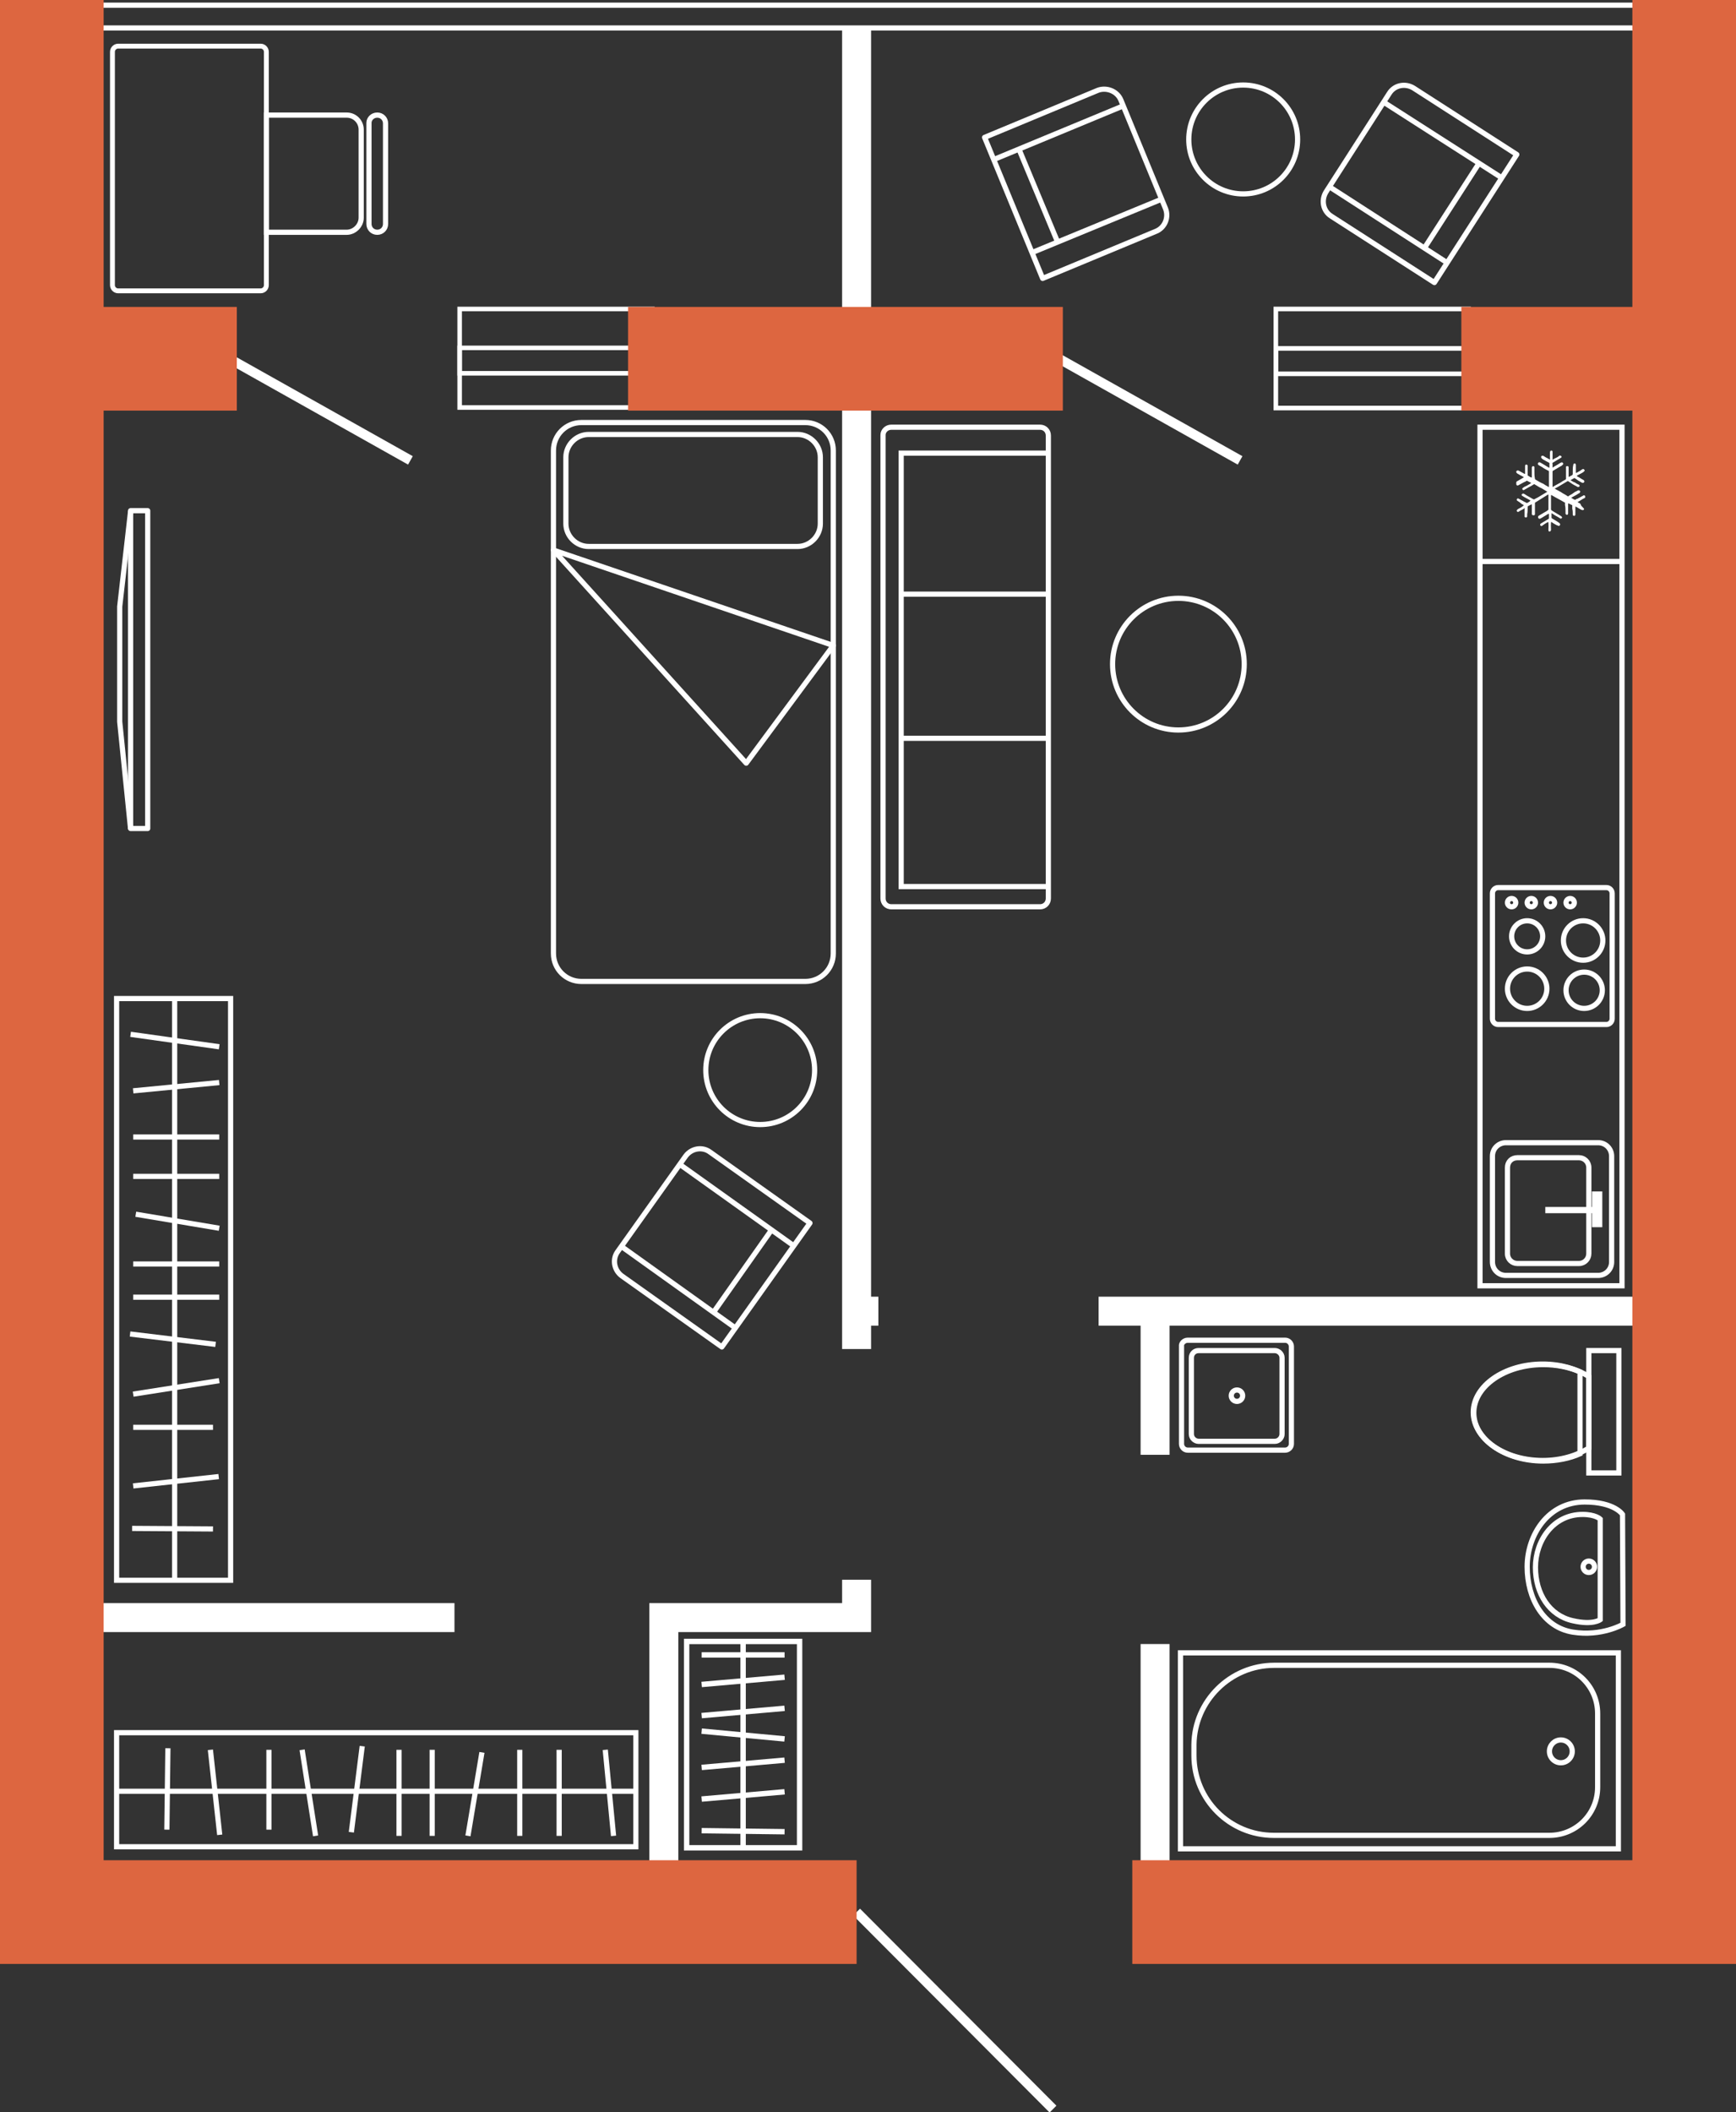 <?xml version="1.0" encoding="UTF-8"?> <svg xmlns="http://www.w3.org/2000/svg" xmlns:xlink="http://www.w3.org/1999/xlink" version="1.1" id="_Слой_1" x="0px" y="0px" viewBox="0 0 335 407.4" style="enable-background:new 0 0 335 407.4;" xml:space="preserve"><rect x="0" y="0" width="335" height="407.4" fill="#333333" stroke="none"/> <style type="text/css"> .st0{fill:none;stroke:#FFFFFF;stroke-width:5.59;stroke-miterlimit:10;} .st1{fill:none;stroke:#FFFFFF;stroke-width:1.86;stroke-miterlimit:10;} .st2{fill:none;stroke:#FFFFFF;stroke-width:0.94;stroke-miterlimit:10;} .st3{fill:none;stroke:#FFFFFF;stroke-miterlimit:10;} .st4{fill:none;stroke:#FFFFFF;stroke-linejoin:round;} .st5{fill:none;stroke:#FFFFFF;stroke-width:0.88;stroke-miterlimit:10;} .st6{fill:none;stroke:#FFFFFF;stroke-width:0.89;stroke-miterlimit:10;} .st7{fill:none;stroke:#FFFFFF;stroke-width:1.04;stroke-miterlimit:10;} .st8{fill:#FFFFFF;} .st9{fill:none;stroke:#DD6640;stroke-width:20;stroke-miterlimit:10;} </style> <line class="st0" x1="165.3" y1="5.4" x2="165.3" y2="260.2"></line> <polyline class="st0" points="165.3,304.7 165.3,312 128.1,312 128.1,368.8 "></polyline> <line class="st0" x1="222.9" y1="317.1" x2="222.9" y2="368.8"></line> <line class="st0" x1="222.9" y1="280.6" x2="222.9" y2="252.9"></line> <line class="st0" x1="169.5" y1="252.9" x2="165.3" y2="252.9"></line> <line class="st0" x1="325" y1="252.9" x2="212" y2="252.9"></line> <line class="st1" x1="165.3" y1="368.8" x2="203.2" y2="406.8"></line> <line class="st1" x1="37.7" y1="65.5" x2="79.2" y2="88.8"></line> <line class="st1" x1="197.8" y1="65.5" x2="239.3" y2="88.8"></line> <path class="st2" d="M22.8,8.9h27.5c0.6,0,1.1,0.5,1.1,1.1v45c0,0.6-0.5,1.1-1.1,1.1H22.8c-0.6,0-1.1-0.5-1.1-1.1V10 C21.7,9.4,22.2,8.9,22.8,8.9z"></path> <path class="st3" d="M51.4,22.2h15.5c1.6,0,2.8,1.3,2.8,2.8v17c0,1.5-1.3,2.8-2.8,2.8H51.4V22.2L51.4,22.2L51.4,22.2z"></path> <path class="st3" d="M72.8,22.2L72.8,22.2c0.9,0,1.6,0.7,1.6,1.6v19.4c0,0.9-0.7,1.6-1.6,1.6l0,0c-0.9,0-1.6-0.7-1.6-1.6V23.7 C71.2,22.9,71.9,22.2,72.8,22.2z"></path> <rect x="22.5" y="192.6" class="st3" width="22" height="112.2"></rect> <line class="st3" x1="25.5" y1="294.8" x2="41.1" y2="294.9"></line> <line class="st3" x1="25.7" y1="286.6" x2="42.2" y2="284.8"></line> <line class="st3" x1="25.7" y1="275.3" x2="41.1" y2="275.3"></line> <line class="st3" x1="25.7" y1="268.9" x2="42.3" y2="266.3"></line> <line class="st3" x1="25.1" y1="257.3" x2="41.6" y2="259.3"></line> <line class="st3" x1="25.7" y1="250.2" x2="42.3" y2="250.2"></line> <line class="st3" x1="25.7" y1="243.8" x2="42.3" y2="243.8"></line> <line class="st3" x1="26.2" y1="234.2" x2="42.3" y2="236.9"></line> <line class="st3" x1="25.7" y1="226.9" x2="42.3" y2="226.9"></line> <line class="st3" x1="25.7" y1="219.3" x2="42.3" y2="219.3"></line> <line class="st3" x1="25.7" y1="210.4" x2="42.3" y2="208.8"></line> <line class="st3" x1="25.2" y1="199.5" x2="42.3" y2="201.9"></line> <line class="st3" x1="33.7" y1="192.6" x2="33.7" y2="304.7"></line> <rect x="22.5" y="334.2" class="st3" width="100.2" height="22"></rect> <line class="st3" x1="32.4" y1="337.2" x2="32.2" y2="352.9"></line> <line class="st3" x1="40.6" y1="337.5" x2="42.4" y2="353.9"></line> <line class="st3" x1="51.9" y1="337.5" x2="51.9" y2="352.9"></line> <line class="st3" x1="58.3" y1="337.5" x2="60.9" y2="354.1"></line> <line class="st3" x1="69.9" y1="336.8" x2="67.8" y2="353.4"></line> <line class="st3" x1="77" y1="337.5" x2="77" y2="354.1"></line> <line class="st3" x1="83.4" y1="337.5" x2="83.4" y2="354.1"></line> <line class="st3" x1="93" y1="338" x2="90.3" y2="354.1"></line> <line class="st3" x1="100.3" y1="337.5" x2="100.3" y2="354.1"></line> <line class="st3" x1="107.9" y1="337.5" x2="107.9" y2="354.1"></line> <line class="st3" x1="116.8" y1="337.5" x2="118.4" y2="354.1"></line> <line class="st3" x1="122.6" y1="345.5" x2="22.5" y2="345.5"></line> <path class="st3" d="M112.2,81.5h43.2c3,0,5.4,2.4,5.4,5.4v97c0,3-2.4,5.4-5.4,5.4h-43.2c-3,0-5.4-2.4-5.4-5.4v-97 C106.8,83.9,109.2,81.5,112.2,81.5z"></path> <path class="st3" d="M113.6,83.8h40.3c2.4,0,4.4,2,4.4,4.4V101c0,2.4-2,4.4-4.4,4.4h-40.3c-2.4,0-4.4-2-4.4-4.4V88.2 C109.2,85.8,111.2,83.8,113.6,83.8z"></path> <polygon class="st4" points="106.8,106.1 160.8,124.5 144,147.2 "></polygon> <rect x="88.7" y="67.1" class="st5" width="37.2" height="4.9"></rect> <rect x="88.7" y="59.6" class="st5" width="37.2" height="19"></rect> <rect x="246.2" y="67.2" class="st6" width="37.2" height="4.9"></rect> <rect x="246.2" y="59.6" class="st6" width="37.2" height="19.1"></rect> <path class="st3" d="M172,82.4h28.7c0.9,0,1.6,0.7,1.6,1.6v89.3c0,0.9-0.7,1.6-1.6,1.6H172c-0.9,0-1.6-0.7-1.6-1.6V83.9 C170.4,83.1,171.1,82.4,172,82.4z"></path> <polyline class="st3" points="202.3,87.4 173.9,87.4 173.9,171 202.3,171 "></polyline> <line class="st3" x1="202.3" y1="142.4" x2="173.9" y2="142.4"></line> <line class="st3" x1="202.3" y1="114.6" x2="173.9" y2="114.6"></line> <circle class="st3" cx="227.4" cy="128.1" r="12.7"></circle> <rect x="285.6" y="82.4" class="st3" width="27.4" height="165.6"></rect> <path class="st3" d="M289.1,171.2H310c0.6,0,1.1,0.5,1.1,1.1v24.2c0,0.6-0.5,1.1-1.1,1.1h-20.9c-0.6,0-1.1-0.5-1.1-1.1v-24.2 C288,171.7,288.5,171.2,289.1,171.2z"></path> <path class="st3" d="M290.6,220.4h17.8c1.5,0,2.6,1.2,2.6,2.6v20.4c0,1.5-1.2,2.6-2.6,2.6h-17.8c-1.5,0-2.6-1.2-2.6-2.6V223 C288,221.5,289.2,220.4,290.6,220.4z"></path> <path class="st3" d="M292.8,223.3h11.9c1,0,1.9,0.8,1.9,1.9v16.6c0,1-0.8,1.9-1.9,1.9h-11.9c-1,0-1.9-0.8-1.9-1.9v-16.6 C290.9,224.1,291.7,223.3,292.8,223.3z"></path> <rect x="307.7" y="230.3" class="st3" width="1" height="5.9"></rect> <rect x="298.7" y="233.3" class="st3" width="9.5" height="0.2"></rect> <circle class="st3" cx="294.7" cy="190.7" r="3.8"></circle> <circle class="st3" cx="305.7" cy="191" r="3.5"></circle> <circle class="st3" cx="294.7" cy="180.6" r="3"></circle> <circle class="st3" cx="305.5" cy="181.4" r="3.8"></circle> <circle class="st3" cx="291.7" cy="174.1" r="0.8"></circle> <circle class="st3" cx="295.5" cy="174.1" r="0.8"></circle> <circle class="st3" cx="299.2" cy="174.1" r="0.8"></circle> <circle class="st3" cx="303" cy="174.1" r="0.8"></circle> <line class="st3" x1="285.6" y1="108.3" x2="313" y2="108.3"></line> <path class="st3" d="M229.2,258.5H248c0.7,0,1.2,0.6,1.2,1.2v18.8c0,0.7-0.6,1.2-1.2,1.2h-18.8c-0.7,0-1.2-0.6-1.2-1.2v-18.8 C227.9,259.1,228.5,258.5,229.2,258.5z"></path> <path class="st3" d="M231.3,260.5H246c0.7,0,1.4,0.6,1.4,1.4v14.7c0,0.7-0.6,1.4-1.4,1.4h-14.7c-0.7,0-1.4-0.6-1.4-1.4v-14.7 C229.9,261.1,230.5,260.5,231.3,260.5z"></path> <rect x="306.6" y="260.5" class="st3" width="5.8" height="23.6"></rect> <rect x="227.8" y="318.8" class="st3" width="84.5" height="37.8"></rect> <path class="st3" d="M245.9,321.2H299c5.2,0,9.3,4.2,9.3,9.3v14.2c0,5.2-4.2,9.3-9.3,9.3h-53.2c-8.5,0-15.4-6.9-15.4-15.4v-2.1 C230.5,328.1,237.4,321.2,245.9,321.2L245.9,321.2z"></path> <circle class="st3" cx="301.2" cy="337.8" r="2.2"></circle> <circle class="st3" cx="306.6" cy="302.2" r="1.1"></circle> <circle class="st3" cx="238.7" cy="269.2" r="1.1"></circle> <path class="st3" d="M313.1,292.1c0,0-1.5-2.4-7.3-2.4c-7,0-11.1,6.3-11.1,12.5s3.2,11.7,8.8,12.6s9.7-1.5,9.7-1.5L313.1,292.1 L313.1,292.1z"></path> <path class="st3" d="M308.8,293c0,0-0.9-0.9-3.4-0.9c-5.7,0-9.1,5.1-9.1,10.2s2.7,9.3,7.2,10.3c3.9,0.9,5.3-0.2,5.3-0.2V293 L308.8,293z"></path> <path class="st3" d="M306.6,265.5c-2.4-1.5-5.5-2.4-8.9-2.4c-7.4,0-13.4,4.2-13.4,9.3s6,9.3,13.4,9.3c3.4,0,6.5-0.9,8.9-2.4V265.5 L306.6,265.5z"></path> <path class="st3" d="M304.9,264.6c-2.1-0.9-4.5-1.4-7.1-1.4c-7.4,0-13.4,4.2-13.4,9.3s6,9.3,13.4,9.3c2.6,0,5.1-0.5,7.1-1.4V264.6 L304.9,264.6z"></path> <rect x="132.5" y="316.6" class="st7" width="21.8" height="39.8"></rect> <line class="st7" x1="143.4" y1="316.6" x2="143.4" y2="356.4"></line> <line class="st7" x1="135.4" y1="353.1" x2="151.4" y2="353.3"></line> <line class="st7" x1="135.4" y1="347" x2="151.4" y2="345.6"></line> <line class="st7" x1="135.4" y1="324.9" x2="151.4" y2="323.5"></line> <line class="st7" x1="135.4" y1="319.2" x2="151.4" y2="319.2"></line> <line class="st7" x1="135.4" y1="340.9" x2="151.4" y2="339.5"></line> <line class="st7" x1="135.4" y1="333.9" x2="151.4" y2="335.4"></line> <line class="st7" x1="135.4" y1="330.9" x2="151.4" y2="329.5"></line> <path class="st8" d="M305.7,98.2L305.7,98.2c-0.2,0.3-0.3,0.2-0.6,0.1c-0.2-0.1-0.5-0.3-0.7-0.4c-0.1-0.1-0.2-0.1-0.4-0.2 c0,0.2,0,0.3,0,0.4s0,0.2,0,0.3c0,0.3,0,0.5,0,0.8c0,0.2-0.1,0.3-0.2,0.3c-0.2,0-0.3-0.1-0.3-0.2c0-0.4,0-0.8-0.1-1.2 c0-0.2,0-0.4,0-0.6c0-0.1,0-0.1-0.1-0.1c-0.2-0.1-0.4-0.2-0.6-0.3c-0.1,0-0.1,0-0.1,0.1c0,0.3,0,0.6,0,0.8c0,0.1,0,0.2,0,0.3 c0,0.2,0,0.5,0,0.7s-0.1,0.3-0.2,0.3c-0.2,0-0.2-0.1-0.3-0.2c0-0.1,0-0.3,0-0.4c0-0.4,0-0.9-0.1-1.3c0-0.2,0-0.3,0-0.4 s-0.1-0.1-0.1-0.1c-0.2-0.1-0.5-0.3-0.7-0.4c-0.4-0.2-0.7-0.4-1.1-0.6c-0.2-0.1-0.5-0.3-0.7-0.4c-0.1,0-0.1,0-0.1,0v0.1 c0,0.9,0,1.8,0,2.6c0,0.2,0.1,0.2,0.2,0.3c0.5,0.3,1,0.6,1.5,0.9c0.1,0.1,0.2,0.1,0.3,0.2c0.1,0.1,0.2,0.2,0.1,0.3s-0.2,0.2-0.3,0.1 c-0.2-0.1-0.3-0.2-0.5-0.3c-0.4-0.2-0.7-0.4-1-0.6l0,0c0,0-0.1-0.1-0.2-0.1c0,0,0,0.1,0,0.2c0,0.2,0,0.4,0,0.6c0,0.1,0,0.1,0.1,0.2 c0.5,0.3,0.9,0.5,1.3,0.8c0.1,0.1,0.2,0.1,0.2,0.2c0.1,0.1,0.1,0.2,0,0.3c0,0.1-0.2,0.2-0.3,0.1c-0.1,0-0.2-0.1-0.3-0.1 c-0.4-0.2-0.7-0.4-1-0.6c-0.2-0.3-0.1,1.3-0.1,1.5s-0.2,0.4-0.4,0.3c-0.1-0.1-0.1-0.2-0.1-0.3c0-0.1,0.1-1.7-0.1-1.5 c-0.4,0.2-0.7,0.4-1.1,0.7c-0.1,0.1-0.2,0.1-0.3,0c-0.1-0.1-0.1-0.1-0.1-0.2s0.1-0.2,0.1-0.2c0.3-0.2,0.7-0.4,1-0.6 c0.2-0.1,0.3-0.2,0.5-0.3l0.1-0.1c0-0.2,0-0.5,0-0.8c0-0.1,0-0.1-0.1-0.1c-0.5,0.3-1,0.6-1.5,0.9c-0.2,0.1-0.4,0.1-0.5-0.2 c0-0.1,0-0.2,0.1-0.3c0.3-0.2,0.7-0.4,1-0.6s0.6-0.3,0.8-0.5l0.1-0.1c0-0.9,0-1.9,0-2.8v-0.1h-0.1c-0.3,0.2-0.5,0.3-0.8,0.5 s-0.5,0.3-0.8,0.5s-0.5,0.3-0.8,0.5c-0.1,0-0.1,0.1-0.1,0.2c0,0.4,0,0.8,0,1.2c0,0.3,0,0.6,0,0.9c0,0.1-0.1,0.2-0.3,0.2 c-0.1,0-0.3-0.1-0.3-0.2s0-0.3,0-0.4c0-0.2,0-0.4,0-0.6c0-0.3,0-0.6,0-0.8v-0.1c0,0,0,0-0.1,0c-0.2,0.1-0.4,0.2-0.6,0.3 c-0.1,0.1-0.1,0.1-0.1,0.2c0,0.5,0,0.9-0.1,1.4c0,0.1,0,0.2,0,0.4c0,0.1-0.1,0.2-0.2,0.2s-0.2,0-0.3-0.1v-0.1c0-0.5,0-0.9,0-1.4 c0-0.1,0.1-0.1,0-0.2l-0.1,0.1c-0.3,0.2-0.6,0.3-0.9,0.5c-0.1,0.1-0.3,0.2-0.4,0.1l-0.1-0.1c0-0.1,0-0.1,0-0.2 c0.1-0.1,0.1-0.1,0.2-0.2c0.4-0.2,0.8-0.4,1.1-0.7c0.1-0.1,0.1-0.1,0-0.1c-0.2-0.1-0.4-0.2-0.6-0.4c-0.2-0.2-0.5-0.3-0.7-0.5v-0.2 l0,0c0.1-0.2,0.2-0.2,0.4-0.1c0.3,0.2,0.6,0.3,0.9,0.5c0.2,0.1,0.4,0.2,0.6,0.3c0,0,0.1,0.1,0.1,0c0.2-0.1,0.4-0.2,0.6-0.4v-0.1 c-0.1,0-0.2-0.1-0.2-0.1c-0.4-0.2-0.7-0.4-1.1-0.6c-0.1-0.1-0.2-0.1-0.3-0.2c-0.1-0.1-0.1-0.2,0-0.3c0.1-0.1,0.2-0.1,0.3-0.1 c0.1,0,0.1,0.1,0.2,0.1c0.3,0.2,0.6,0.4,1,0.6c0.2,0.1,0.5,0.3,0.7,0.4c0.1,0,0.1,0,0.2,0c0.3-0.2,0.6-0.3,0.9-0.5 c0.5-0.3,1-0.6,1.5-0.9c0.1,0,0.1-0.1,0-0.1c-0.5-0.3-0.9-0.6-1.4-0.8c-0.3-0.2-0.7-0.4-1-0.6H296c-0.1,0.1-0.2,0.1-0.3,0.2 c-0.3,0.2-0.6,0.3-0.9,0.5c-0.2,0.1-0.5,0.3-0.7,0.4c-0.1,0.1-0.3,0-0.3-0.1c-0.1-0.1,0-0.3,0.1-0.3c0.2-0.2,0.5-0.3,0.7-0.4 c0.3-0.2,0.6-0.3,0.8-0.5c0.1,0,0.1-0.1,0-0.1c-0.2-0.1-0.4-0.2-0.6-0.3c-0.1-0.1-0.2-0.1-0.3,0c-0.1,0.1-0.2,0.1-0.4,0.2 c-0.4,0.2-0.7,0.4-1.1,0.6c-0.1,0.1-0.2,0-0.3,0c-0.1-0.1-0.1-0.2-0.1-0.2V93c0.1-0.1,0.1-0.2,0.2-0.2c0.2-0.1,0.5-0.3,0.7-0.4 s0.3-0.2,0.5-0.3c0,0,0.1,0,0-0.1c-0.3-0.2-0.6-0.3-0.9-0.5c-0.2-0.1-0.4-0.2-0.5-0.4v-0.2c0.2-0.2,0.3-0.2,0.5-0.1 c0.4,0.2,0.7,0.4,1.1,0.6h0.1v-0.1v-0.1c0-0.2,0-0.5,0-0.7s0-0.4,0-0.6s0.1-0.3,0.2-0.3s0.3,0.1,0.3,0.2c0,0.3,0,0.6,0,0.9 s0,0.6,0,0.9v0.1c0.2,0.1,0.4,0.3,0.7,0.4h0.1c0-0.3,0-0.7,0-1.1c0-0.3,0-0.6,0-0.8c0-0.2,0.1-0.2,0.2-0.3c0.2,0,0.3,0.1,0.3,0.2 c0,0.3,0,0.5,0,0.8c0,0.5,0,0.9,0.1,1.4c0,0.1,0,0.1,0.1,0.2c0.5,0.3,1,0.6,1.5,0.8c0.3,0.2,0.6,0.4,1,0.6c0,0,0.1,0.1,0.1,0v-0.1 c0-0.9,0-1.8,0-2.8c0-0.1,0-0.2-0.1-0.2c-0.4-0.2-0.8-0.4-1.2-0.7c-0.2-0.1-0.5-0.3-0.7-0.4c-0.1-0.1-0.2-0.2-0.1-0.4 c0.1-0.1,0.2-0.2,0.4-0.1c0.1,0,0.1,0.1,0.2,0.1c0.5,0.3,1,0.6,1.5,0.9h0.1c0-0.3,0-0.5,0-0.8v-0.1c-0.3-0.2-0.6-0.3-0.9-0.5 c-0.2-0.1-0.4-0.2-0.6-0.4c-0.1-0.1-0.1-0.2-0.1-0.3c0-0.2,0.2-0.2,0.4-0.2c0.1,0.1,0.2,0.1,0.3,0.2c0.3,0.2,0.6,0.3,0.9,0.5 c0,0,0,0.1,0.1,0s0-0.1,0-0.1c0-0.4,0-0.8,0-1.1c0-0.2,0-0.4,0.2-0.5h0.1l0,0c0.2,0,0.2,0.2,0.2,0.3c0,0.2,0,0.4,0,0.7 c0,0.2,0,0.5,0,0.8c0.2-0.2,0.5-0.3,0.7-0.4s0.4-0.2,0.6-0.4c0.1-0.1,0.3,0,0.4,0.1s0,0.3-0.1,0.3c-0.1,0.1-0.2,0.1-0.3,0.2 c-0.4,0.2-0.8,0.5-1.2,0.7c-0.1,0.1-0.2,0.1-0.1,0.3c0,0.1,0,0.3,0,0.4s0,0.2,0,0.3c0.1-0.1,0.2-0.1,0.3-0.2 c0.2-0.1,0.5-0.3,0.7-0.4s0.4-0.3,0.7-0.4c0.1-0.1,0.2,0,0.3,0.1c0.1,0.1,0.1,0.2,0,0.3c-0.1,0.1-0.1,0.1-0.2,0.2 c-0.2,0.1-0.5,0.3-0.7,0.4c-0.3,0.2-0.7,0.4-1,0.6c-0.1,0-0.1,0.1-0.1,0.2c0,0.3,0,0.7,0,1c0,0.6,0,1.2,0,1.8v0.1h0.1 c0.1-0.1,0.2-0.1,0.3-0.2c0.4-0.2,0.7-0.4,1.1-0.6c0.3-0.2,0.6-0.4,1-0.6c0.1-0.1,0.1-0.1,0.1-0.2c0-0.2,0-0.4,0-0.6 c0-0.3,0-0.6,0-0.8c0-0.3,0-0.5,0-0.8c0-0.2,0.1-0.2,0.3-0.2c0.1,0,0.2,0.1,0.2,0.2c0,0.4,0,0.8,0,1.2c0,0.1,0,0.2,0,0.3 c0,0.1,0,0.3,0,0.4c0.2-0.1,0.4-0.2,0.6-0.3c0.1-0.1,0.2-0.1,0.2-0.3c0-0.2,0-0.4,0-0.5c0-0.4,0-0.8,0.1-1.2c0-0.2,0.1-0.3,0.3-0.3 c0.1,0,0.2,0.1,0.2,0.3c0,0.3,0,0.6,0,0.8c0,0.2,0,0.4,0,0.6v0.1c0,0,0,0,0.1,0s0.1-0.1,0.2-0.1c0.3-0.2,0.6-0.3,0.8-0.5 c0.3-0.2,0.4-0.2,0.6,0.1l0,0v0.1c-0.1,0.1-0.2,0.2-0.3,0.3c-0.1,0-0.1,0.1-0.2,0.1c-0.3,0.2-0.6,0.3-0.9,0.5c0,0-0.1,0-0.1,0.1 c0,0,0,0.1,0.1,0.1c0.4,0.2,0.8,0.5,1.2,0.7c0.1,0.1,0.2,0.2,0.1,0.4c-0.1,0.1-0.2,0.2-0.4,0.1c-0.1,0-0.2-0.1-0.2-0.1 c-0.4-0.2-0.7-0.4-1.1-0.7c-0.1,0-0.1-0.1-0.2-0.1c-0.2,0.1-0.5,0.3-0.7,0.4c0,0,0,0.1,0.1,0.1c0.3,0.2,0.5,0.3,0.8,0.4 c0.2,0.2,0.5,0.3,0.7,0.4c0.1,0.1,0.2,0.2,0.1,0.3c-0.1,0.1-0.2,0.2-0.4,0.1c-0.3-0.2-0.6-0.3-0.9-0.5s-0.6-0.4-0.9-0.6h-0.1 c-0.3,0.2-0.7,0.4-1,0.6c-0.5,0.3-1,0.6-1.4,0.8c-0.1,0.1-0.1,0.1,0,0.1c0.4,0.2,0.7,0.4,1.1,0.6c0.4,0.3,0.9,0.5,1.3,0.8 c0.1,0.1,0.1,0,0.2,0l0.1-0.1c0.4-0.2,0.7-0.4,1.1-0.7c0.2-0.1,0.4-0.2,0.6-0.3c0.1-0.1,0.3,0,0.4,0.1s0,0.3-0.1,0.4 c-0.2,0.1-0.4,0.2-0.5,0.3c-0.4,0.2-0.7,0.4-1.1,0.6l0,0c0.2,0.1,0.4,0.3,0.7,0.4h0.1c0.1-0.1,0.3-0.2,0.4-0.2 c0.4-0.2,0.7-0.4,1.1-0.6c0.1-0.1,0.2-0.1,0.3,0c0.1,0,0.1,0.1,0.1,0.2v0.1c0,0.1-0.1,0.2-0.2,0.2c-0.4,0.2-0.8,0.5-1.2,0.7 c0,0-0.1,0,0,0.1c0.2,0.1,0.4,0.2,0.5,0.3C305.1,97.7,305.5,97.8,305.7,98.2L305.7,98.2L305.7,98.2z"></path> <rect x="11" y="1" class="st4" width="314" height="4.4"></rect> <path class="st4" d="M216.3,19.3l8.6,20.9c0.7,1.7-0.1,3.7-1.8,4.4l-21.9,9.1L190,26.5l21.9-9.1C213.6,16.8,215.6,17.6,216.3,19.3z"></path> <line class="st4" x1="216.8" y1="20.4" x2="191.7" y2="30.8"></line> <line class="st4" x1="224.2" y1="38.4" x2="199.2" y2="48.7"></line> <line class="st4" x1="196.6" y1="28.7" x2="204.1" y2="46.7"></line> <path class="st4" d="M255.9,37l12.2-19c1-1.6,3.1-2,4.7-1l19.9,12.8l-15.9,24.7l-19.9-12.8C255.3,40.7,254.9,38.6,255.9,37L255.9,37 z"></path> <line class="st4" x1="256.5" y1="36" x2="279.3" y2="50.7"></line> <line class="st4" x1="267" y1="19.7" x2="289.8" y2="34.3"></line> <line class="st4" x1="274.9" y1="47.8" x2="285.4" y2="31.5"></line> <circle class="st4" cx="239.9" cy="26.9" r="10.5"></circle> <line class="st0" x1="87.7" y1="312" x2="15.7" y2="312"></line> <rect x="25.2" y="98.5" class="st4" width="3.3" height="61.3"></rect> <polyline class="st4" points="25.2,98.6 23.1,117 23.1,139.2 25.2,159.9 "></polyline> <path class="st4" d="M119.2,241.4l13.1-18.4c1.1-1.5,3.2-1.9,4.7-0.8l19.3,13.7l-17,23.9L120,246.1 C118.5,245,118.1,242.9,119.2,241.4z"></path> <line class="st4" x1="119.9" y1="240.4" x2="142" y2="256.2"></line> <line class="st4" x1="131.2" y1="224.6" x2="153.2" y2="240.3"></line> <line class="st4" x1="137.7" y1="253.1" x2="148.9" y2="237.2"></line> <circle class="st4" cx="146.7" cy="206.4" r="10.5"></circle> <polyline class="st9" points="10,0 10,368.8 165.3,368.8 "></polyline> <polyline class="st9" points="218.5,368.8 325,368.8 325,0 "></polyline> <line class="st9" x1="282" y1="69.2" x2="325" y2="69.2"></line> <line class="st9" x1="121.2" y1="69.2" x2="205.1" y2="69.2"></line> <line class="st9" x1="10" y1="69.2" x2="45.7" y2="69.2"></line> </svg> 